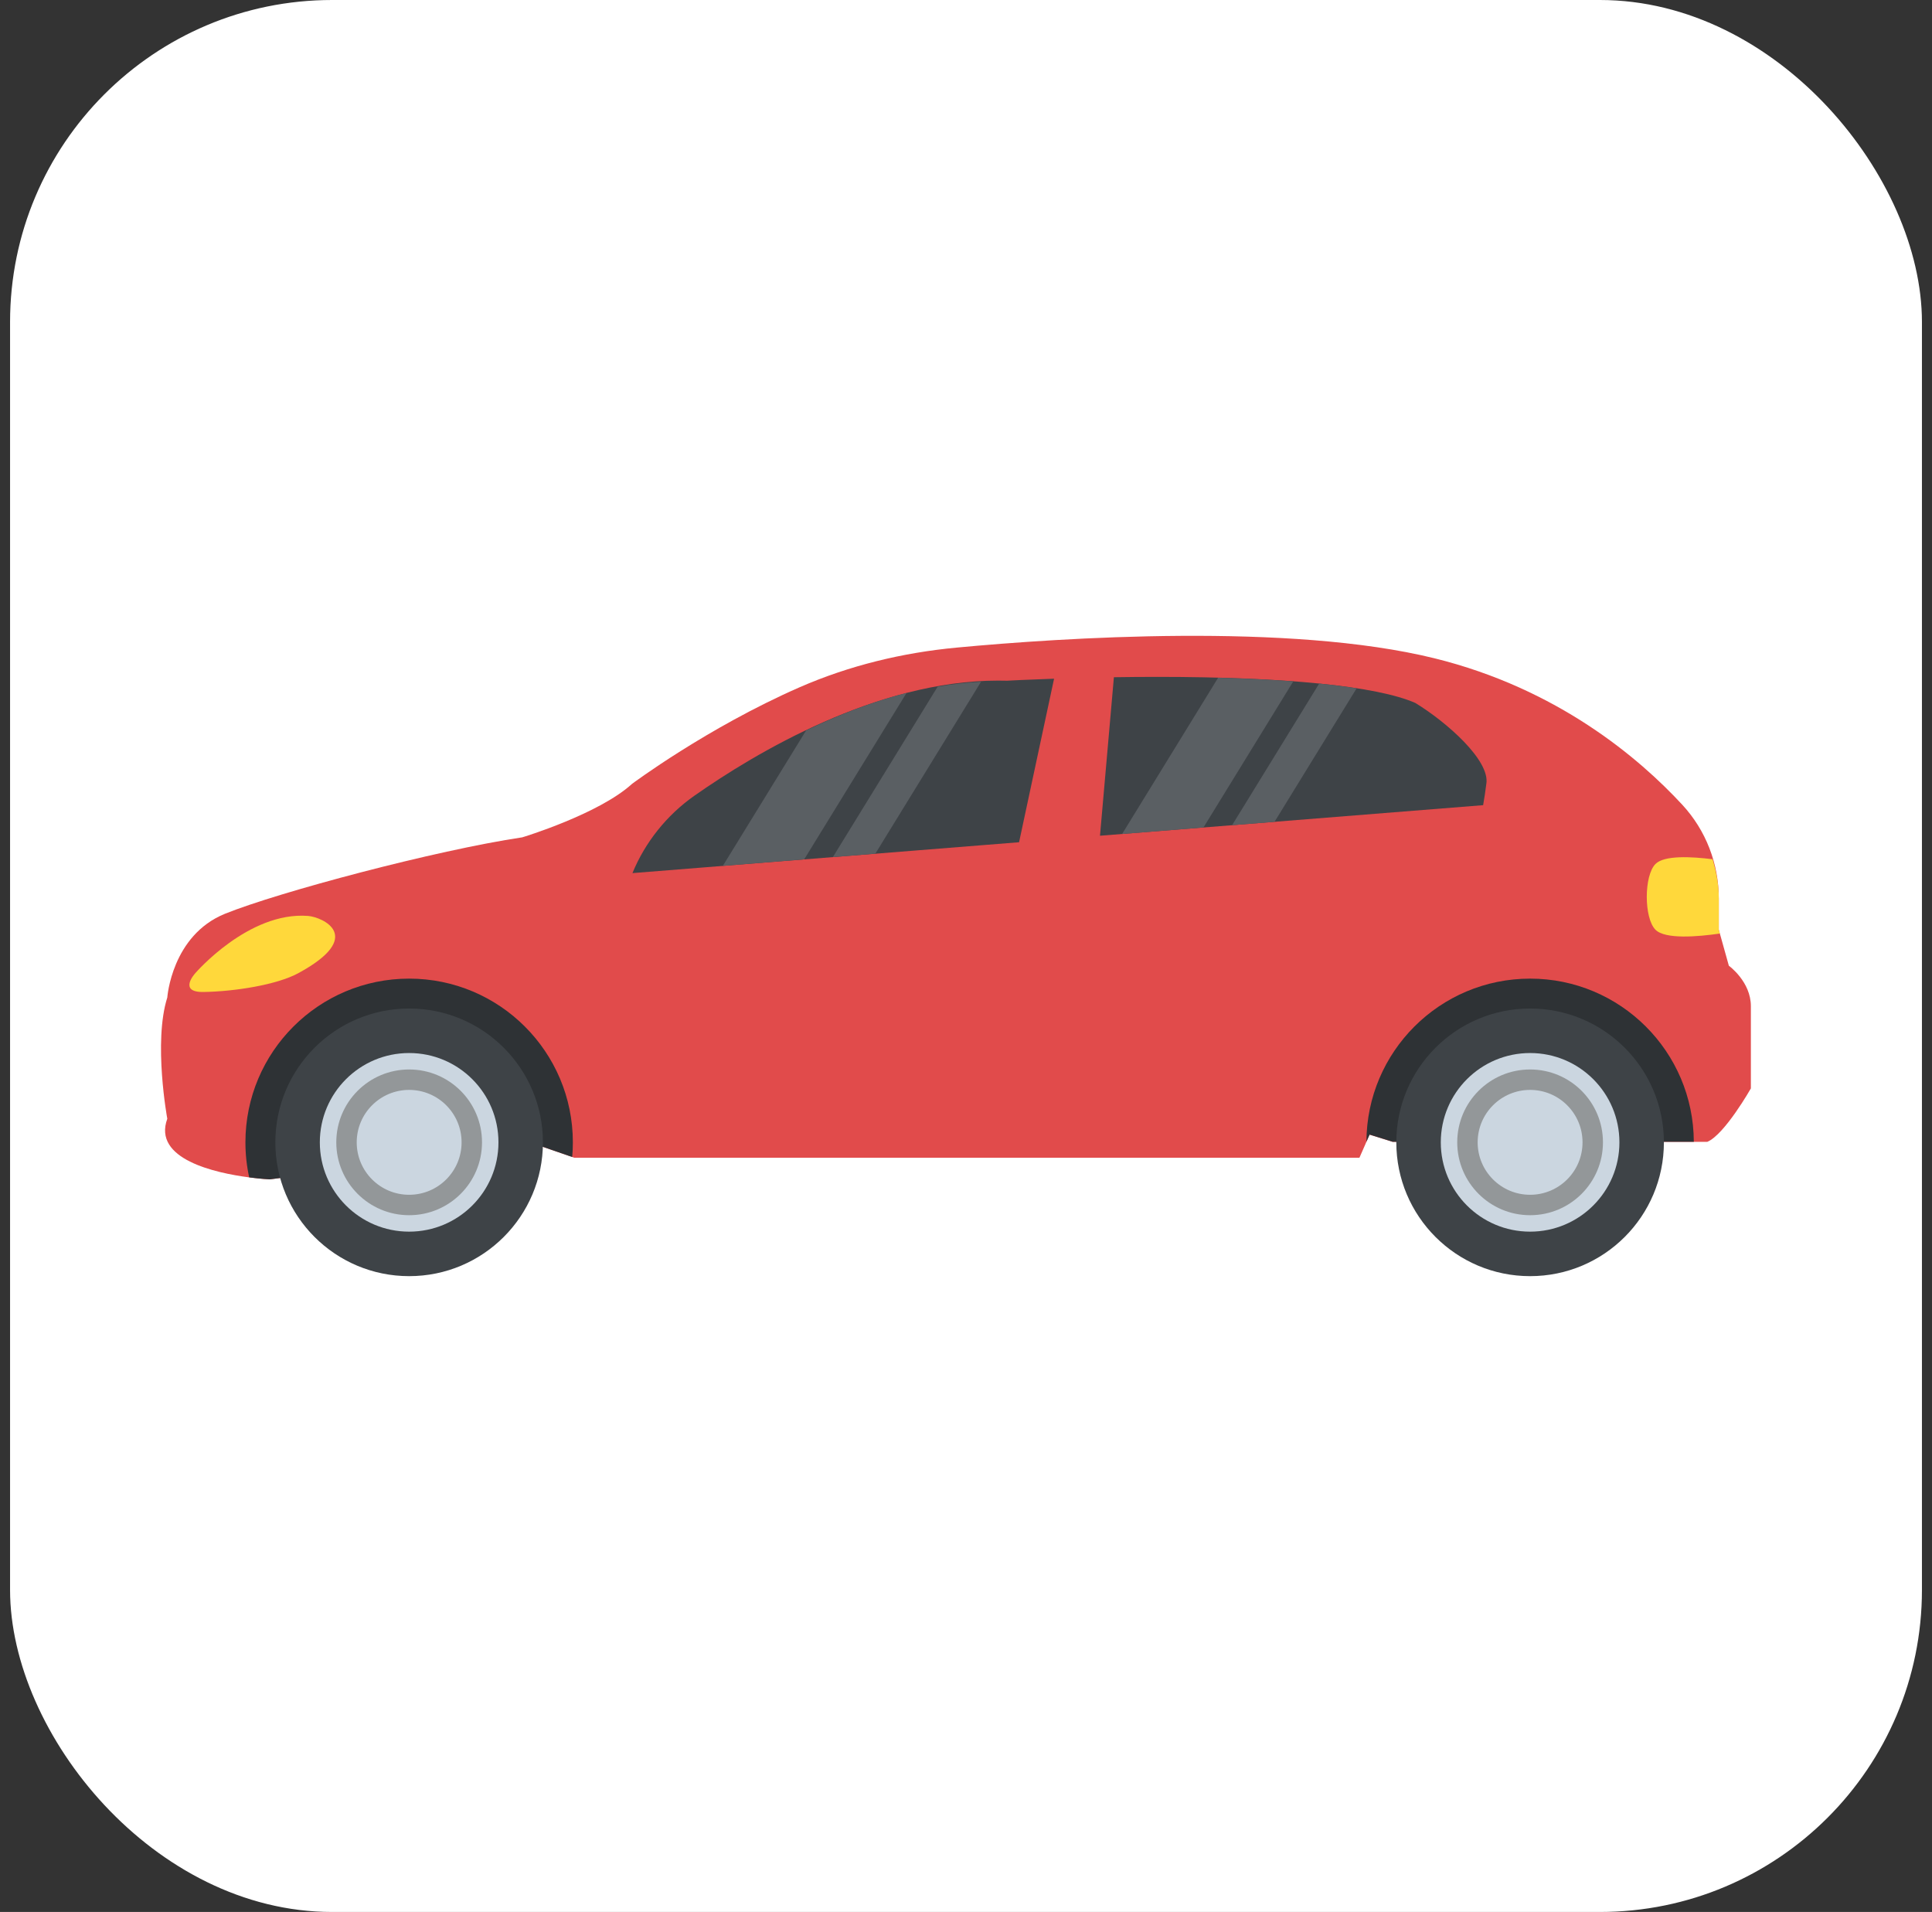 <?xml version="1.0" encoding="UTF-8"?>
<svg xmlns="http://www.w3.org/2000/svg" width="96" height="95" viewBox="0 0 96 95" fill="none">
  <rect x="0" y="0" width="96" height="95" fill="#333333" stroke="none"/>
  <rect x="0.5" width="95" height="95" rx="16" fill="white"></rect>
  <path d="M87 49.993V54.08C87 54.08 85.696 56.377 84.834 56.735H69.201L68.053 56.377L67.549 57.525H28.537L28.433 57.488L26.672 56.878L13.405 58.599C13.405 58.599 12.985 58.58 12.383 58.501C10.694 58.281 7.574 57.597 8.313 55.587C8.313 55.587 7.609 51.776 8.313 49.563C8.313 49.563 8.528 46.479 11.18 45.402C13.835 44.328 21.651 42.246 25.953 41.604C25.953 41.604 29.754 40.455 31.404 38.949C31.404 38.949 35.126 36.168 39.721 34.153C42.199 33.069 44.849 32.429 47.54 32.177C52.749 31.688 64.07 30.935 71.276 32.708C77.398 34.217 81.456 37.674 83.592 39.986C84.765 41.255 85.405 42.913 85.405 44.641V46.192L85.906 47.985C85.908 47.985 87 48.773 87 49.993Z" fill="#E14B4B"></path>
  <path d="M28.465 56.76C28.465 57.004 28.455 57.249 28.433 57.488L26.672 56.878L13.405 58.599C13.405 58.599 12.985 58.58 12.383 58.501C12.259 57.94 12.195 57.357 12.195 56.76C12.195 52.267 15.838 48.625 20.33 48.625C24.822 48.625 28.465 52.267 28.465 56.76Z" fill="#2E3235"></path>
  <path d="M20.33 63.408C24.002 63.408 26.978 60.431 26.978 56.76C26.978 53.088 24.002 50.111 20.33 50.111C16.658 50.111 13.682 53.088 13.682 56.76C13.682 60.431 16.658 63.408 20.33 63.408Z" fill="#3E4347"></path>
  <path d="M67.897 56.73L68.053 56.374L69.201 56.732H84.165C84.15 52.252 80.515 48.625 76.032 48.625C71.548 48.625 67.912 52.252 67.897 56.73Z" fill="#2E3235"></path>
  <path d="M76.03 63.408C79.702 63.408 82.678 60.431 82.678 56.76C82.678 53.088 79.702 50.111 76.03 50.111C72.358 50.111 69.382 53.088 69.382 56.76C69.382 60.431 72.358 63.408 76.03 63.408Z" fill="#3E4347"></path>
  <path d="M52.376 33.723C50.995 33.77 50.121 33.817 50.104 33.819L50.054 33.822H50.005C49.867 33.817 49.728 33.817 49.59 33.817C43.562 33.817 37.556 37.398 34.511 39.532C33.135 40.495 32.053 41.851 31.426 43.382L50.637 41.848L52.376 33.723Z" fill="#3E4347"></path>
  <path d="M70.323 34.926C68.414 34.091 63.867 33.632 57.5 33.632C56.755 33.632 56.031 33.639 55.349 33.649L54.658 41.525L73.696 40.006C73.758 39.65 73.81 39.312 73.847 39.003L73.849 38.978L73.854 38.954C74.054 37.788 71.886 35.879 70.323 34.926Z" fill="#3E4347"></path>
  <path d="M9.701 48.358C9.701 48.358 12.346 45.278 15.309 45.51C16.03 45.567 18.186 46.533 14.815 48.358C13.761 48.928 11.686 49.264 10.108 49.289C8.829 49.306 9.701 48.358 9.701 48.358Z" fill="#FFD83B"></path>
  <path d="M85.407 46.192V44.641C85.407 43.972 85.284 43.322 85.098 42.693C84.031 42.559 82.695 42.492 82.261 42.927C81.683 43.505 81.683 45.619 82.261 46.197C82.745 46.681 84.36 46.545 85.459 46.385L85.407 46.192Z" fill="#FFD83B"></path>
  <path d="M20.33 61.197C22.781 61.197 24.768 59.211 24.768 56.76C24.768 54.309 22.781 52.322 20.33 52.322C17.879 52.322 15.892 54.309 15.892 56.76C15.892 59.211 17.879 61.197 20.33 61.197Z" fill="#CBD6E0"></path>
  <path d="M20.33 60.38C22.33 60.38 23.951 58.759 23.951 56.76C23.951 54.76 22.33 53.139 20.33 53.139C18.331 53.139 16.71 54.76 16.71 56.76C16.71 58.759 18.331 60.38 20.33 60.38Z" fill="#939799"></path>
  <path d="M20.33 59.365C21.769 59.365 22.936 58.199 22.936 56.76C22.936 55.321 21.769 54.154 20.33 54.154C18.891 54.154 17.725 55.321 17.725 56.76C17.725 58.199 18.891 59.365 20.33 59.365Z" fill="#CBD6E0"></path>
  <path d="M76.03 61.197C78.481 61.197 80.468 59.211 80.468 56.76C80.468 54.309 78.481 52.322 76.03 52.322C73.579 52.322 71.592 54.309 71.592 56.76C71.592 59.211 73.579 61.197 76.03 61.197Z" fill="#CBD6E0"></path>
  <path d="M76.03 60.38C78.029 60.38 79.65 58.759 79.65 56.76C79.65 54.76 78.029 53.139 76.03 53.139C74.03 53.139 72.409 54.76 72.409 56.76C72.409 58.759 74.03 60.38 76.03 60.38Z" fill="#939799"></path>
  <path d="M76.03 59.365C77.469 59.365 78.635 58.199 78.635 56.76C78.635 55.321 77.469 54.154 76.03 54.154C74.591 54.154 73.424 55.321 73.424 56.76C73.424 58.199 74.591 59.365 76.03 59.365Z" fill="#CBD6E0"></path>
  <path d="M35.918 43.021L39.961 42.697L45.046 34.429C43.278 34.884 41.601 35.553 40.057 36.291L35.918 43.021Z" fill="#5A5F63"></path>
  <path d="M41.386 42.584L43.495 42.416L48.748 33.873C48.024 33.913 47.306 33.992 46.592 34.118L41.386 42.584Z" fill="#5A5F63"></path>
  <path d="M55.757 41.438L59.8 41.114L64.262 33.856C63.136 33.772 61.886 33.711 60.528 33.676L55.757 41.438Z" fill="#5A5F63"></path>
  <path d="M61.222 41.001L63.331 40.833L67.409 34.202C66.841 34.113 66.231 34.032 65.549 33.965L61.222 41.001Z" fill="#5A5F63"></path>
</svg>
